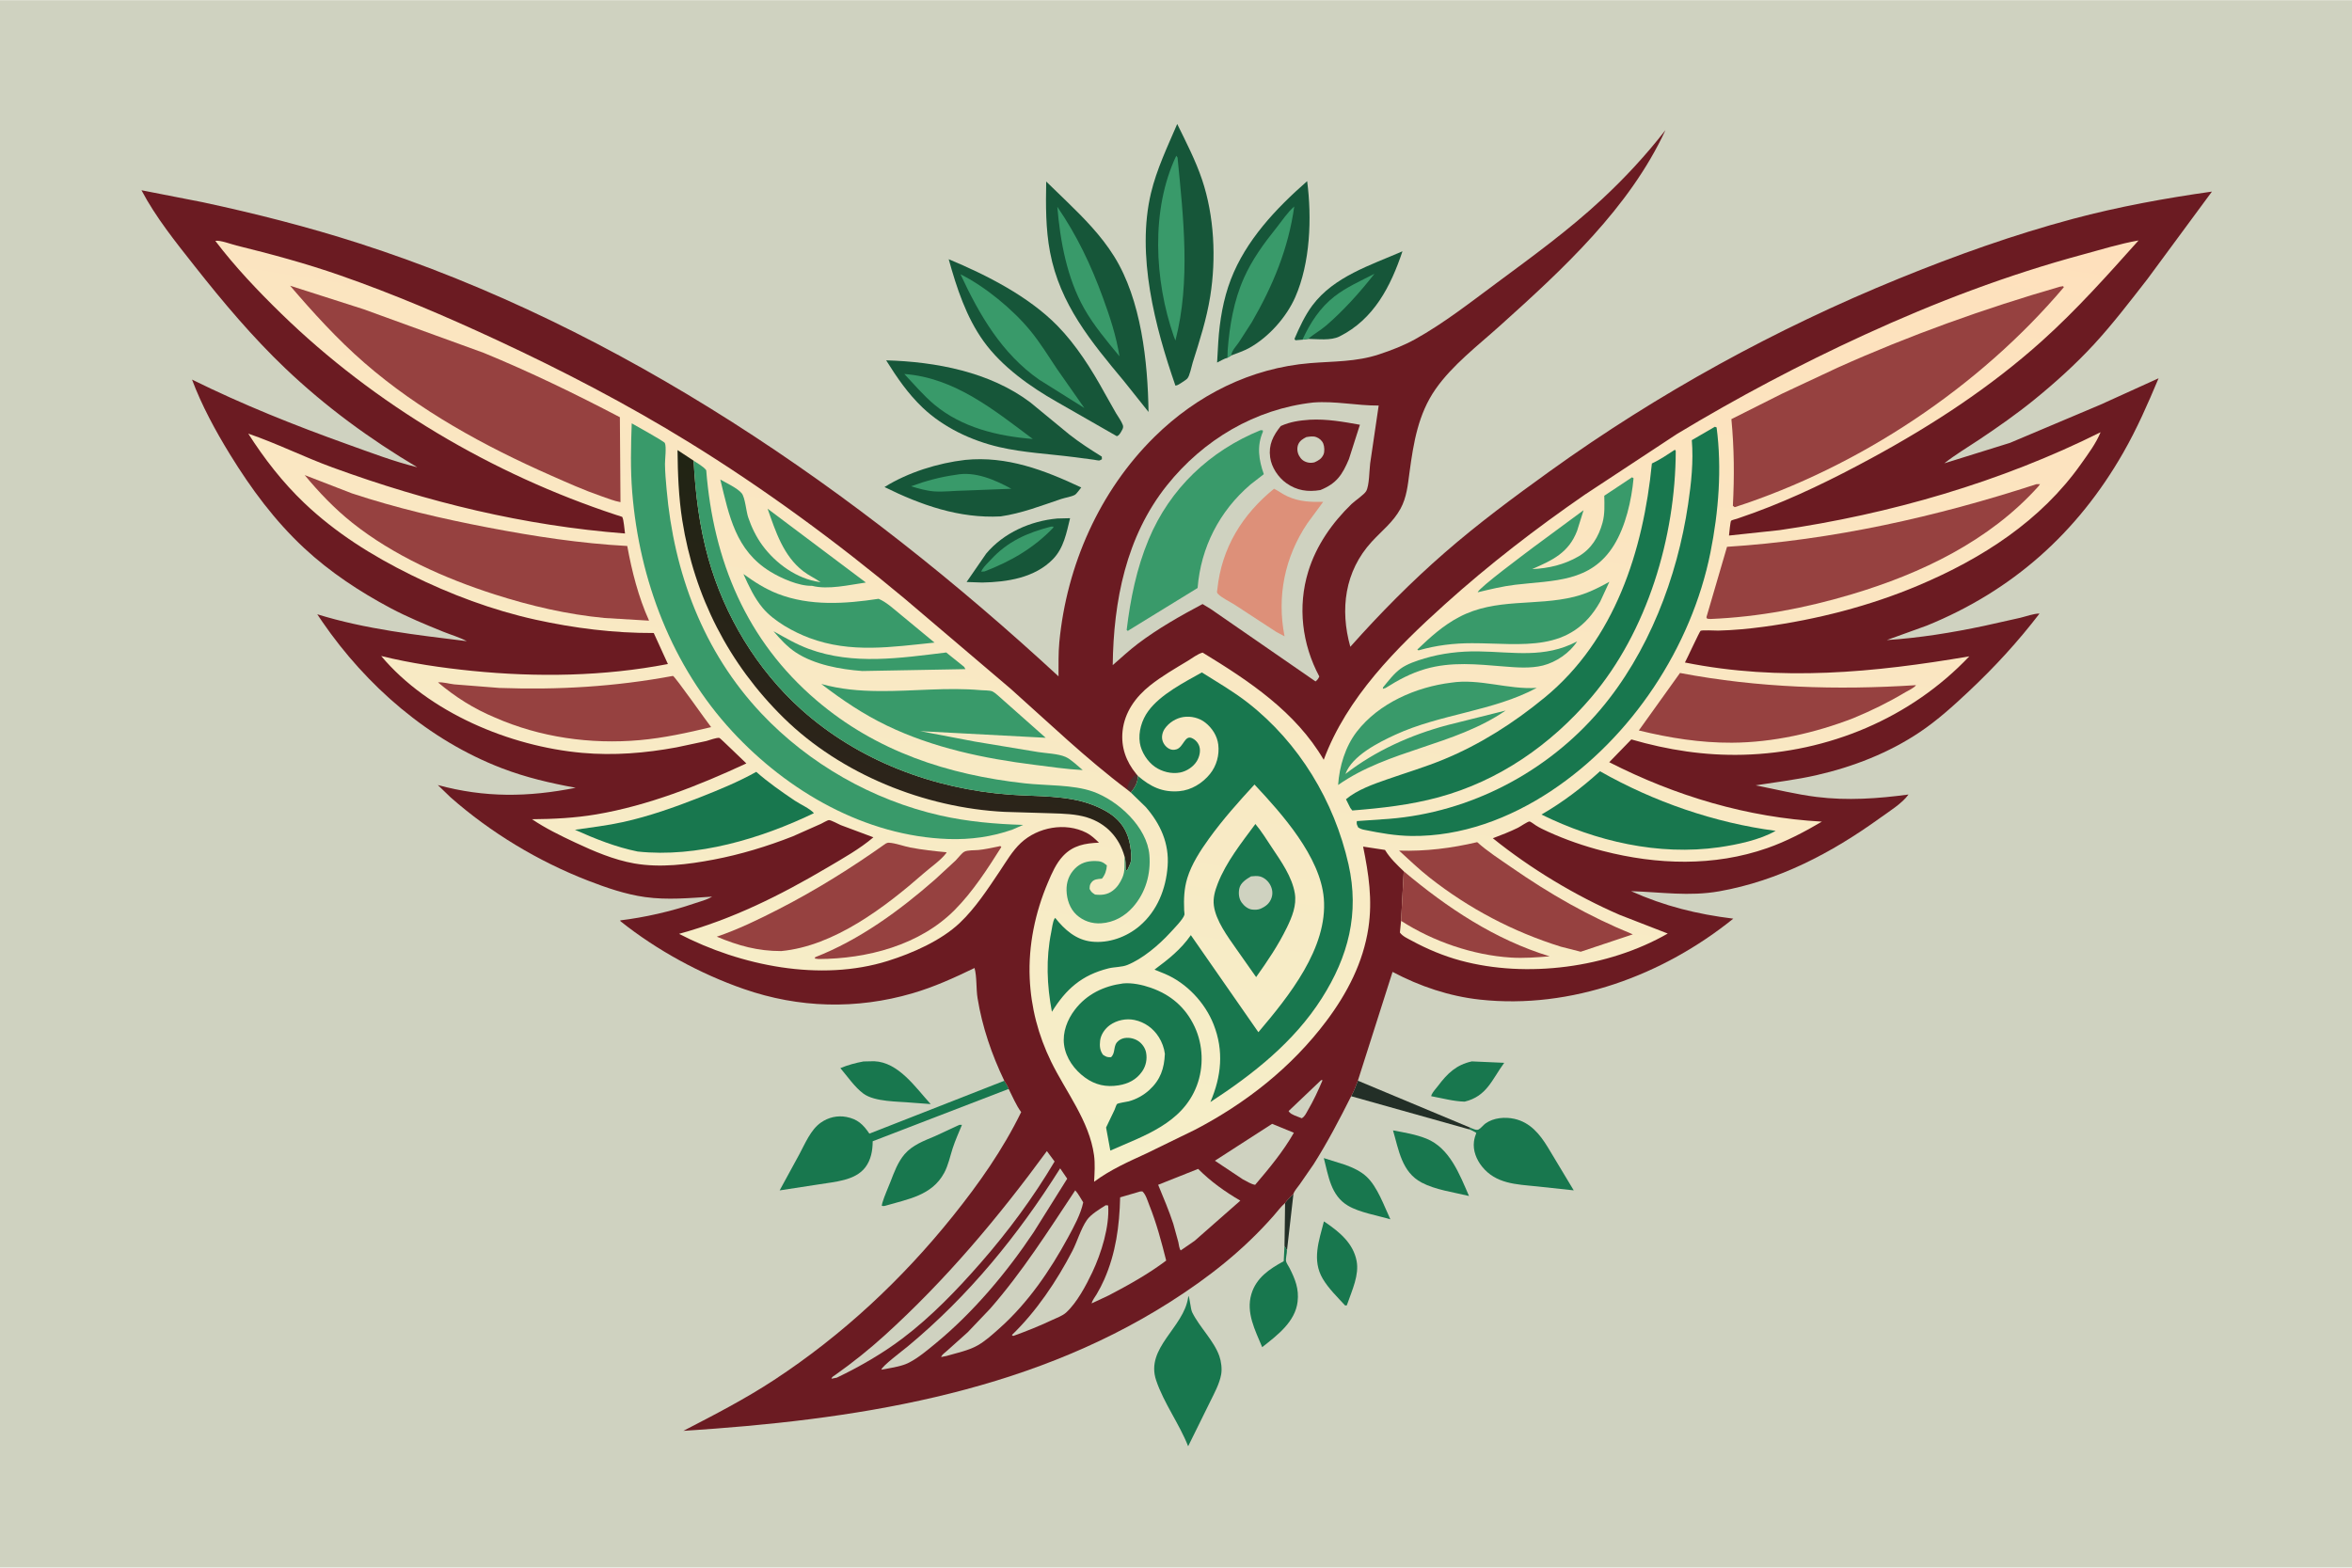 <svg version="1.1" xmlns="http://www.w3.org/2000/svg" style="display: block;" viewBox="0 0 2048 1365" width="1536" height="1024">
<defs>
	<linearGradient id="Gradient1" gradientUnits="userSpaceOnUse" x1="1045.35" y1="80.438" x2="893.805" y2="1014.23">
		<stop class="stop0" offset="0" stop-opacity="1" stop-color="rgb(254,224,188)"/>
		<stop class="stop1" offset="1" stop-opacity="1" stop-color="rgb(245,239,201)"/>
	</linearGradient>
	<linearGradient id="Gradient2" gradientUnits="userSpaceOnUse" x1="820.484" y1="474.174" x2="751.805" y2="674.905">
		<stop class="stop0" offset="0" stop-opacity="1" stop-color="rgb(33,36,20)"/>
		<stop class="stop1" offset="1" stop-opacity="1" stop-color="rgb(44,36,26)"/>
	</linearGradient>
</defs>
<path transform="translate(0,0)" fill="rgb(207,210,192)" d="M -0 -0 L 2048 0 L 2048 1365 L -0 1365 L -0 -0 z"/>
<path transform="translate(0,0)" fill="rgb(35,47,39)" d="M 1118.99 1047.52 C 1121.09 1044.58 1123.67 1042.18 1126.26 1039.69 L 1120.64 1088.84 L 1118.47 1084.99 L 1118.99 1047.52 z"/>
<path transform="translate(0,0)" fill="rgb(35,47,39)" d="M 1182.36 941.028 L 1280.64 982.129 L 1279.06 983.364 L 1176.51 954.553 C 1178.94 950.175 1180.66 945.73 1182.36 941.028 z"/>
<path transform="translate(0,0)" fill="rgb(24,119,78)" d="M 1281.62 924.22 L 1309.79 925.466 C 1299.02 940.186 1294.74 954.545 1275.36 959.276 C 1265.74 959.053 1255.72 956.263 1246.23 954.541 L 1246.5 953.361 C 1247.62 950.785 1250.55 947.695 1252.27 945.411 C 1260.4 934.618 1268.17 927.139 1281.62 924.22 z"/>
<path transform="translate(0,0)" fill="rgb(24,119,78)" d="M 1152.72 1008.44 L 1171.18 1014.25 C 1177.9 1016.66 1184.88 1019.84 1190.11 1024.79 C 1199.55 1033.74 1205.18 1050.1 1210.66 1061.75 C 1199.29 1058.37 1183.87 1055.87 1173.76 1049.9 C 1158.78 1041.06 1156.72 1023.91 1152.72 1008.44 z"/>
<path transform="translate(0,0)" fill="rgb(24,119,78)" d="M 751.875 924.281 L 761.135 924.083 C 782.453 924.904 797.174 946.949 810.389 961.404 L 794.242 960.208 C 781.944 959.013 761.835 959.628 751.804 952.286 C 744.435 946.892 737.728 937.128 731.754 930.084 C 738.232 927.376 744.98 925.549 751.875 924.281 z"/>
<path transform="translate(0,0)" fill="rgb(24,119,78)" d="M 1152.8 1063.58 L 1154.2 1064.49 C 1166.52 1072.92 1178.27 1082.6 1181.26 1098 C 1183.61 1110.12 1177.37 1123.41 1173.45 1134.73 L 1172.65 1136.79 L 1171.25 1136.8 C 1164.52 1129.48 1156.84 1122.1 1151.77 1113.5 C 1142.19 1097.23 1148.54 1080.32 1152.8 1063.58 z"/>
<path transform="translate(0,0)" fill="rgb(24,119,78)" d="M 1212.97 984.319 C 1222.67 986.145 1232.8 987.779 1242 991.485 C 1262.38 999.699 1270.93 1022.64 1279.13 1041.44 C 1265.9 1038.23 1249.92 1036.12 1237.88 1029.76 C 1220.48 1020.57 1217.96 1001.27 1212.97 984.319 z"/>
<path transform="translate(0,0)" fill="rgb(24,119,78)" d="M 1120.64 1088.84 C 1120.63 1091.53 1119.36 1095.98 1119.85 1098.38 C 1120.17 1099.96 1122.08 1102.63 1122.85 1104.16 C 1127.77 1113.87 1131.2 1122.36 1129.88 1133.5 C 1127.79 1151.18 1112.01 1162.86 1099.05 1173.11 C 1092.96 1158.49 1084.8 1143.08 1089.63 1126.9 C 1093.92 1112.56 1105.45 1104.98 1117.79 1098.25 L 1118.47 1084.99 L 1120.64 1088.84 z"/>
<path transform="translate(0,0)" fill="rgb(24,119,78)" d="M 835.327 979.5 L 837.616 979.5 C 834.865 986.222 831.799 992.94 829.558 999.847 C 827.228 1007.03 825.784 1014.54 822.188 1021.24 C 811.475 1041.2 790.406 1044.18 770.5 1050.06 C 769.325 1050.32 768.965 1050.24 767.827 1050 C 767.954 1049.03 768.071 1048.18 768.356 1047.25 C 770.223 1041.11 773.065 1035.02 775.385 1029.02 C 778.597 1020.72 781.782 1011.92 787.651 1005.07 C 794.533 997.04 804.611 993.359 814.091 989.363 L 835.327 979.5 z"/>
<path transform="translate(0,0)" fill="rgb(22,86,57)" d="M 920.639 451.408 L 931.773 451.14 C 928.626 463.91 926.345 477.067 916.819 486.85 C 900.966 503.131 876.84 506.784 855.261 507.175 L 841.667 506.713 L 858.708 482.005 C 873.898 463.863 897.369 453.513 920.639 451.408 z"/>
<path transform="translate(0,0)" fill="rgb(57,154,106)" d="M 915.036 458.5 L 917.36 458.453 L 917.065 459.5 C 899.981 477.309 880.183 488.682 857.29 497.5 L 854.372 497.705 L 855.231 495.928 C 857.111 492.865 860.269 489.971 862.709 487.324 C 877.468 471.316 894.234 463.924 915.036 458.5 z"/>
<path transform="translate(0,0)" fill="rgb(22,86,57)" d="M 1134.13 295.659 L 1128 296.168 L 1127.15 295 C 1131.41 285.092 1136.28 274.474 1142.75 265.83 C 1161.69 240.565 1193.48 230.801 1221.2 218.692 C 1211.02 249.034 1196.42 277.885 1166.3 292.882 C 1158.77 296.636 1147.4 295.094 1138.97 294.99 L 1134.13 295.659 z"/>
<path transform="translate(0,0)" fill="rgb(57,154,106)" d="M 1134.13 295.659 C 1140.7 281.225 1149.38 267.781 1162.06 257.942 C 1172.42 249.908 1185.17 244.278 1196.79 238.286 C 1184.65 253.871 1169.82 270.388 1154.84 283.266 C 1149.81 287.586 1144.03 290.799 1138.97 294.99 L 1134.13 295.659 z"/>
<path transform="translate(0,0)" fill="rgb(24,119,78)" d="M 1280.64 982.129 C 1282.57 982.824 1285.56 984.521 1287.42 983.547 C 1289.65 982.381 1291.4 979.769 1293.5 978.267 C 1300.51 973.252 1310.51 972.42 1318.72 974.275 C 1332.43 977.374 1340.7 987.49 1347.69 998.882 L 1370.33 1036.54 L 1338.06 1033.07 C 1320.4 1031.27 1302.57 1030.94 1290.44 1015.78 C 1285.63 1009.76 1282.44 1001.86 1283.45 994.079 C 1283.79 991.446 1284.52 988.956 1285.5 986.49 C 1283.37 985.249 1281.42 984.087 1279.06 983.364 L 1280.64 982.129 z"/>
<path transform="translate(0,0)" fill="rgb(24,119,78)" d="M 1034.74 1128.5 C 1036 1129.59 1036.6 1139.73 1038.1 1142.77 C 1044.51 1155.75 1057 1167.4 1061.73 1180.86 C 1063.36 1185.49 1064.2 1191.88 1063.34 1196.76 C 1061.87 1205.07 1057.38 1213.14 1053.71 1220.65 L 1034.58 1259.41 C 1026.82 1239.72 1013.35 1221.8 1006.68 1201.9 C 997.214 1173.64 1030.82 1156.09 1034.57 1129.79 L 1034.74 1128.5 z"/>
<path transform="translate(0,0)" fill="rgb(24,119,78)" d="M 874.489 941.102 C 875.84 943.381 877.433 945.693 878.295 948.206 L 759.891 993.784 C 759.875 1001.84 758.448 1009.99 753.437 1016.55 C 744.624 1028.1 726.775 1029.07 713.549 1031.25 L 678.876 1036.57 L 696.004 1005.15 C 701.102 995.751 705.861 983.732 714.829 977.487 C 721.336 972.956 729.18 971.105 737.016 972.614 C 746.801 974.499 751.587 979.166 757.026 987.147 L 874.489 941.102 z"/>
<path transform="translate(0,0)" fill="rgb(22,86,57)" d="M 840.485 400.373 C 876.871 396.783 909.227 409.234 941.502 424.378 C 940.182 425.898 937.464 429.995 935.887 430.845 C 932.805 432.504 927.552 433.235 924.024 434.42 C 906.534 440.294 889.597 446.924 871.255 449.585 C 835.255 451.481 801.88 439.698 770.169 424.007 C 790.599 411.258 816.674 403.134 840.485 400.373 z"/>
<path transform="translate(0,0)" fill="rgb(57,154,106)" d="M 832.265 413.364 C 849.032 410.069 866.352 417.737 880.641 425.508 L 839.75 427.083 C 831.222 427.148 821.888 428.394 813.503 427.8 C 806.755 427.323 799.782 425.299 793.322 423.337 C 806.033 418.663 818.832 415.195 832.265 413.364 z"/>
<path transform="translate(0,0)" fill="rgb(22,86,57)" d="M 1068.78 311.472 C 1066.24 311.945 1062.23 314.459 1059.79 315.608 L 1060.81 297.633 C 1061.99 279.35 1065.14 260.374 1071.74 243.231 C 1084.92 209.02 1111.05 181.403 1138.2 157.607 C 1142.39 189.653 1140.93 228.733 1127.89 258.5 C 1120.25 275.957 1104.92 293.213 1088.16 302.67 C 1083.21 305.461 1077.36 307.375 1072.06 309.433 L 1068.78 311.472 z"/>
<path transform="translate(0,0)" fill="rgb(57,154,106)" d="M 1068.78 311.472 L 1069.01 304.762 C 1070.62 283.405 1074.36 261.664 1083.12 242 C 1090.24 225.985 1100.32 212.111 1111.22 198.516 C 1116.22 192.291 1120.94 184.888 1126.97 179.652 C 1121.87 216.276 1108.48 248.443 1090.1 280.294 L 1078.76 297.938 C 1076.47 301.226 1072.86 304.872 1072.13 308.887 L 1072.06 309.433 L 1068.78 311.472 z"/>
<path transform="translate(0,0)" fill="rgb(22,86,57)" d="M 771.623 313.658 C 814.988 314.895 861.864 323.715 897.137 350.277 L 931.088 378.222 C 940.117 385.322 949.641 391.436 959.387 397.5 L 959.5 399.792 C 958.812 400.138 958.181 400.632 957.438 400.832 C 956.512 401.081 953.491 400.339 952.454 400.209 L 935.241 397.946 C 913.623 395.155 891.334 394.127 870.061 389.201 C 845.837 383.591 821.406 372.033 803.326 354.802 C 790.532 342.609 780.935 328.555 771.623 313.658 z"/>
<path transform="translate(0,0)" fill="rgb(57,154,106)" d="M 787.431 325.546 C 831.322 328.824 865.539 356.901 899.305 382.147 C 868.804 379.686 837.679 372.321 813.623 352.24 C 804.192 344.368 795.861 334.49 787.431 325.546 z"/>
<path transform="translate(0,0)" fill="rgb(22,86,57)" d="M 910.98 157.932 L 928.662 175.062 C 943.997 189.96 958.703 204.831 970.097 223.061 C 993.766 260.932 999.446 314.989 1000.08 358.615 L 978.705 331.808 C 950.045 297.42 922.963 264.842 914.334 219.5 C 910.454 199.11 910.6 178.579 910.98 157.932 z"/>
<path transform="translate(0,0)" fill="rgb(57,154,106)" d="M 920.683 179.986 C 937.748 204.874 949.921 230.529 960.266 258.817 C 966.387 275.552 972.005 292.508 974.784 310.156 C 963.92 296.972 952.451 283.413 944.028 268.5 C 929.126 242.116 923.111 209.802 920.683 179.986 z"/>
<path transform="translate(0,0)" fill="rgb(22,86,57)" d="M 826.082 225.59 C 859.075 239.335 895.688 257.921 920.864 283.664 C 937.185 300.352 950.686 321.758 961.872 342.182 L 971.723 359.602 C 973.666 362.853 976.403 366.481 977.706 370.022 C 978.663 372.624 976.736 374.766 975.5 377.066 C 974.4 378.576 974.183 378.992 972.5 379.731 L 920.339 349.88 C 896.952 336.605 872.462 319.234 856.55 297.167 C 841.333 276.064 832.963 250.413 826.082 225.59 z"/>
<path transform="translate(0,0)" fill="rgb(57,154,106)" d="M 836.338 238.694 C 857.903 249.455 881.903 269.257 897.149 287.819 C 905.636 298.154 912.799 309.82 920.215 320.942 L 944.172 355.16 L 904.837 330.482 C 872.199 307.699 852.74 273.936 836.338 238.694 z"/>
<path transform="translate(0,0)" fill="rgb(22,86,57)" d="M 1025.06 107.809 C 1032.79 123.616 1041.12 139.673 1046.73 156.381 C 1057.37 188.063 1059.06 225.011 1053.81 257.89 C 1050.63 277.811 1044.62 296.406 1038.55 315.598 C 1037.52 318.851 1035.98 327.187 1033.86 329.5 C 1032.69 330.772 1030.26 332.105 1028.82 333.151 C 1027.11 334.225 1025.55 335.441 1023.5 335.695 C 1005.69 284.489 989.379 221.887 1002.21 167.99 C 1007.16 147.213 1016.68 127.37 1025.06 107.809 z"/>
<path transform="translate(0,0)" fill="rgb(57,154,106)" d="M 1024.23 135.5 L 1025.34 137.025 C 1030.47 189.16 1036.8 245.042 1023.5 296.411 L 1022.01 292.546 C 1005.25 244.255 1001.89 182.451 1024.23 135.5 z"/>
<path transform="translate(0,0)" fill="rgb(107,27,34)" d="M 874.489 941.102 C 863.572 918.393 855.211 894 851.196 869.073 C 849.852 860.727 850.733 850.767 848.56 842.886 C 831.007 851.395 813.269 859.456 794.5 864.929 C 745.682 879.164 695.698 877.847 647.75 861.196 C 609.573 847.938 571.899 827.37 540.304 802.179 L 540.033 801.426 C 561.598 798.778 583.951 793.718 604.521 786.685 C 609.452 784.999 615.712 783.482 620.064 780.731 C 600.475 781.945 581.278 783.841 561.685 781.114 C 544.801 778.763 527.845 772.944 512.009 766.791 C 468.559 749.91 427.25 725.024 392.287 694.207 L 381.238 683.542 C 422.143 694.674 459.89 694.175 501.271 685.93 C 479.131 681.844 458.008 676.971 436.94 668.879 C 373.149 644.374 319.12 597.266 280.664 541.353 L 276.254 534.813 C 318.186 547.852 363.002 552.879 406.428 558.232 C 400.004 554.791 392.758 552.765 386.007 550.029 C 370.572 543.775 354.932 537.346 340.21 529.525 C 313.31 515.233 287.355 498.11 265.004 477.325 C 239.146 453.278 218.594 425.417 200.178 395.462 C 187.635 375.061 175.603 352.877 167.207 330.422 C 211.201 352.172 256.578 370.33 302.75 386.852 C 322.555 393.939 342.919 401.778 363.351 406.775 C 322.017 382.231 283.327 353.903 248.5 320.704 C 219.755 293.302 194.25 262.97 169.685 231.839 C 153.133 210.863 135.688 189.235 123.186 165.527 L 176.27 175.907 C 222.176 185.754 267.694 197.288 312.403 211.667 C 541.1 285.219 746.513 426.972 921.71 588.892 C 921.765 578.993 921.479 568.867 922.42 559.005 C 928.788 492.239 957.342 427.5 1005.31 380.239 C 1042.21 343.89 1089.13 320.292 1140.96 316.081 C 1161.44 314.418 1180.86 315.05 1200.69 308.5 C 1211.49 304.934 1222.38 300.75 1232.32 295.222 C 1257.03 281.472 1280.06 263.419 1302.76 246.609 C 1334.21 223.313 1366.25 200.046 1394.92 173.329 C 1415.1 154.53 1433.25 134.934 1450.19 113.159 C 1418.73 181.114 1360.71 234.42 1305.9 283.689 C 1286.95 300.732 1264.67 317.751 1250.03 338.694 C 1234.86 360.41 1230.8 385.569 1227.34 411.146 C 1225.86 422.089 1224.91 432.994 1219.5 442.868 C 1213.04 454.654 1203.31 461.98 1194.44 471.639 C 1170.83 497.38 1166.67 530.681 1175.79 563.141 C 1201.65 534.056 1228.71 506.65 1258.09 481.076 C 1287.13 455.789 1318.19 432.762 1349.43 410.285 C 1443.69 342.466 1546.14 286.19 1653.67 242.373 C 1703.1 222.23 1753.38 204.262 1804.98 190.458 C 1844.45 179.897 1885.6 172.397 1926.04 166.69 L 1869.86 242.877 C 1854.88 262.089 1839.95 281.687 1823.45 299.61 C 1807.52 316.92 1789.44 333.241 1771.17 348.069 C 1755.92 360.451 1739.75 371.756 1723.43 382.666 C 1713.33 389.418 1702.52 395.815 1693.02 403.353 L 1750.21 385.522 L 1828.9 352.295 L 1879.57 329.287 C 1870.24 351.524 1860.8 373.141 1848.79 394.131 C 1808.87 463.88 1752.45 514.235 1677.89 544.639 L 1642.96 557.275 C 1671.5 555.415 1699.69 550.838 1727.65 544.922 L 1759.13 537.885 C 1764.22 536.672 1770.74 534.184 1775.92 534.191 C 1757.14 558.707 1736.87 580.757 1714.39 601.886 C 1700.92 614.542 1687.28 626.928 1671.92 637.278 C 1644.75 655.587 1613.35 667.763 1581.5 674.999 C 1564.18 678.935 1546.26 681.039 1528.72 683.804 C 1546.34 687.252 1563.91 691.677 1581.74 693.897 C 1608.67 697.252 1635.06 695.39 1661.83 691.798 C 1656.56 699.355 1644.48 706.868 1636.89 712.34 C 1594.71 742.762 1548.76 766.886 1497.15 776.064 C 1470.82 780.746 1446.46 776.765 1420.25 775.975 C 1449.28 788.992 1477.75 796.037 1509.28 799.91 C 1448.04 849.292 1368.04 879.023 1288.77 870.433 C 1261.9 867.521 1236.37 858.854 1212.56 846.288 L 1182.36 941.028 C 1180.66 945.73 1178.94 950.175 1176.51 954.553 C 1166.36 974.768 1155.94 994.714 1143.81 1013.84 L 1131.69 1031.37 C 1129.98 1033.77 1127.02 1036.95 1126.26 1039.69 C 1123.67 1042.18 1121.09 1044.58 1118.99 1047.52 C 1115.33 1050.75 1112.17 1055.06 1108.92 1058.75 C 1082.28 1089 1052.28 1112.53 1018.35 1134.08 C 892.027 1214.29 741.53 1236.65 595.041 1245.99 C 621.914 1232.1 648.752 1218.28 674.077 1201.65 C 733.558 1162.6 785.313 1114.29 829.785 1058.86 C 852.433 1030.62 873.279 1001 889.181 968.382 C 884.827 962.54 881.643 954.736 878.295 948.206 C 877.433 945.693 875.84 943.381 874.489 941.102 z"/>
<path transform="translate(0,0)" fill="rgb(78,45,46)" d="M 989.379 673.87 L 990.911 675.656 C 990.443 681.978 988.521 685.122 984.652 690.061 L 981.467 687.474 C 982.215 680.392 984.544 679.016 989.379 673.87 z"/>
<path transform="translate(0,0)" fill="rgb(207,210,192)" d="M 1150.4 940.5 L 1151.61 940.634 C 1147.78 949.75 1143.73 958.42 1138.74 966.965 C 1137.3 969.43 1136.08 972.355 1133.5 973.743 L 1127.34 971.349 C 1125.1 970.207 1123.35 969.722 1122.03 967.5 L 1150.4 940.5 z"/>
<path transform="translate(0,0)" fill="rgb(207,210,192)" d="M 1107.69 978.604 L 1126.64 986.37 C 1117.59 1002.38 1104.83 1017.77 1092.92 1031.72 C 1089.49 1031.26 1085.31 1028.52 1082.17 1026.93 L 1057.86 1010.74 L 1107.69 978.604 z"/>
<path transform="translate(0,0)" fill="rgb(207,210,192)" d="M 962.806 1049.5 L 964.934 1049.69 C 966.222 1068.09 959.002 1091.21 951.153 1107.84 C 945.836 1119.1 937.713 1134.39 928.35 1142.94 C 925.135 1145.88 919.997 1147.64 916.058 1149.5 C 905.054 1154.69 893.946 1159.15 882.5 1163.26 C 881.532 1163.16 882.024 1163.34 881.126 1162.5 C 902.256 1142.17 920.26 1115.39 933.715 1089.41 C 938.09 1080.96 941.11 1069.99 946.407 1062.4 C 949.973 1057.3 957.635 1052.79 962.806 1049.5 z"/>
<path transform="translate(0,0)" fill="rgb(207,210,192)" d="M 1043.27 1017.85 C 1054.28 1028.9 1066.58 1037.66 1080.01 1045.51 L 1040.25 1080.47 L 1028.1 1088.85 C 1026.78 1087.21 1026.51 1083.75 1026.03 1081.61 L 1021.65 1065.72 C 1017.9 1054.17 1013.06 1042.93 1008.46 1031.7 L 1043.27 1017.85 z"/>
<path transform="translate(0,0)" fill="rgb(207,210,192)" d="M 923.131 1017.38 L 929.269 1026.39 L 900.058 1073 C 876.596 1108.16 847.543 1142.75 814.893 1169.65 C 807.778 1175.51 799.672 1182.41 791.446 1186.6 C 785.31 1189.73 777.933 1190.72 771.225 1192.07 L 767.5 1192.71 C 767.5 1190.01 786.531 1175.68 790.276 1172.58 C 843.571 1128.34 886.322 1075.9 923.131 1017.38 z"/>
<path transform="translate(0,0)" fill="rgb(207,210,192)" d="M 992.887 1037.5 L 994.714 1037.44 C 997.694 1040.02 999.232 1045.61 1000.7 1049.27 C 1007.02 1065.08 1011.31 1081.22 1015.46 1097.69 C 1000.05 1109.32 982.577 1119.05 965.497 1127.99 L 950.544 1134.99 C 951.184 1132.2 953.445 1129.47 954.919 1126.98 C 957.363 1122.87 959.571 1118.59 961.5 1114.21 C 971.616 1091.26 974.776 1067.47 975.363 1042.63 L 992.887 1037.5 z"/>
<path transform="translate(0,0)" fill="rgb(207,210,192)" d="M 936.259 1036.51 C 938.932 1039.47 941.064 1043.62 943.214 1047.01 C 941.048 1057.34 935.046 1068.24 930.029 1077.49 C 914.317 1106.45 895.052 1134.61 870.323 1156.64 C 864.454 1161.87 857.95 1167.84 851.08 1171.69 C 843.128 1176.15 832.86 1178.19 824.145 1180.77 L 819.5 1181.7 C 820.126 1179.6 822.967 1177.73 824.634 1176.25 L 842.575 1160.17 L 862.301 1139.46 C 890.158 1107.58 912.913 1071.7 936.259 1036.51 z"/>
<path transform="translate(0,0)" fill="rgb(207,210,192)" d="M 911.565 1002.34 L 918.283 1011.41 C 899.722 1042.72 878.01 1072.1 854.069 1099.5 C 833.401 1123.16 810.805 1146.66 785.684 1165.62 C 768.114 1178.87 748.484 1190.15 728.67 1199.66 L 724 1200.59 C 724.333 1198.85 726.339 1197.99 727.765 1196.98 C 742.652 1186.39 756.693 1175.19 770.238 1162.91 C 823.597 1114.54 869.094 1060.35 911.565 1002.34 z"/>
<path transform="translate(0,0)" fill="rgb(207,210,192)" d="M 1143.57 350.384 C 1162.73 348.918 1181.3 353.151 1200.48 353.035 L 1193.06 403.5 C 1192.31 409.309 1192.36 422.633 1189.63 427.527 C 1187.93 430.576 1179.7 436.052 1176.84 438.82 C 1160.01 455.117 1146.11 474.911 1139.18 497.5 C 1129.77 528.139 1133.73 560.845 1148.78 589 C 1147.86 591.032 1147.23 591.892 1145.5 593.305 L 1054.41 530.348 L 1047.14 525.915 C 1027.93 536.095 1008.25 547.262 990.895 560.399 C 983.271 566.17 976.107 572.84 968.895 579.127 C 969.588 523.384 980.494 467.116 1016.11 422.529 C 1047.82 382.817 1092.87 356.001 1143.57 350.384 z"/>
<path transform="translate(0,0)" fill="rgb(107,27,34)" d="M 1140.44 365.387 C 1155.17 364.571 1169.72 367.169 1184.14 369.761 L 1174.59 399.639 C 1168.82 413.345 1163.85 420.895 1149.72 426.633 C 1138.81 428.445 1129.25 427.145 1120.05 420.598 C 1113.01 415.582 1107.15 406.848 1105.98 398.167 C 1104.48 387.135 1108.56 379.202 1115.26 370.851 C 1123.58 367.088 1131.47 366.046 1140.44 365.387 z"/>
<path transform="translate(0,0)" fill="rgb(207,210,192)" d="M 1137.51 380.5 C 1140.33 380.074 1143.31 379.497 1146.08 380.498 C 1148.73 381.456 1151.15 383.521 1152.23 386.158 C 1153.27 388.685 1153.54 393.225 1152.43 395.689 C 1150.75 399.417 1148.08 400.94 1144.55 402.5 C 1142.51 402.946 1140.8 403.085 1138.74 402.6 C 1135.15 401.753 1132.79 399.814 1131.07 396.553 C 1129.53 393.615 1129.15 389.838 1130.5 386.736 C 1131.85 383.628 1134.61 381.936 1137.51 380.5 z"/>
<path transform="translate(0,0)" fill="rgb(221,144,121)" d="M 1109.39 425.471 C 1113.42 427.49 1116.91 430.258 1121.12 432.147 C 1131.64 436.869 1140.82 437.071 1152.15 436.923 L 1138.31 455.728 C 1118.62 485.134 1111.69 519.38 1118.52 554.036 L 1111.49 550.294 L 1075.32 526.663 C 1070.87 523.774 1063.68 520.556 1060.19 516.692 C 1059.33 515.747 1059.87 514.317 1059.99 513.114 C 1063.73 477.046 1081.64 448.035 1109.39 425.471 z"/>
<path transform="translate(0,0)" fill="rgb(57,154,106)" d="M 1097.62 374.5 L 1099.5 374.579 L 1099.7 375.812 C 1094.23 388.329 1096.08 400.389 1100.46 412.797 L 1088.86 421.803 C 1061.83 444.947 1045.62 476.535 1042.81 511.919 L 983.893 548.119 L 982.053 549.317 L 981.044 548.5 C 984.284 521.473 989.672 494.827 1000.21 469.605 C 1018.75 425.226 1053.41 392.514 1097.62 374.5 z"/>
<path transform="translate(0,0)" fill="url(#Gradient1)" d="M 989.379 673.87 C 980.525 663.068 975.999 650.605 977.475 636.549 C 979.198 620.137 988.842 606.798 1001.49 596.761 C 1011.68 588.676 1023.19 582.055 1034.31 575.347 C 1038.01 573.111 1043.08 569.182 1047.2 568.198 C 1087.71 592.925 1128.12 619.714 1152.63 661.562 C 1172.8 607.252 1215.93 564.153 1258.21 526.064 C 1296.85 491.262 1337.32 460.148 1380.07 430.586 L 1460.07 377.892 C 1512.7 346.099 1567.6 317.065 1623.48 291.423 C 1685.52 262.958 1748.24 239.143 1814.14 221.356 C 1830.09 217.051 1845.82 212.095 1862.13 209.255 C 1835.12 239.478 1808.2 269.675 1778 296.813 C 1733.1 337.151 1682.55 370.13 1629.62 398.845 C 1596.73 416.69 1563.13 433.22 1527.98 446.143 L 1512.68 451.55 C 1511.66 451.898 1508.05 452.711 1507.36 453.338 C 1506.67 453.971 1505.72 464.464 1505.52 466.258 L 1549.43 461.553 C 1645.43 447.669 1742.25 419.662 1829.08 376.281 C 1825.12 386.036 1818.13 395.315 1812.08 403.877 C 1777.07 453.472 1725.98 486.198 1670.79 509.561 C 1628.16 527.61 1581.77 539.471 1535.94 545.681 C 1522.82 547.459 1509.37 548.728 1496.13 549.035 C 1493.86 549.088 1482.07 548.382 1480.77 549.227 C 1479.9 549.787 1469.15 573.141 1467.15 576.825 C 1550.29 593.492 1632.02 585.585 1714.77 571.452 C 1663.71 625.379 1592.02 655.216 1517.87 657.169 C 1484.53 658.046 1452.42 653.079 1420.5 643.818 L 1401.23 663.657 C 1459.08 693.165 1521.4 711.822 1586.41 715.412 C 1571.34 724.315 1555.33 732.701 1538.77 738.482 C 1492.39 754.674 1442.84 753.077 1395.71 740.936 C 1379.44 736.743 1363.32 731.183 1348.02 724.215 C 1344.32 722.53 1340.68 720.822 1337.25 718.633 C 1336.37 718.072 1332.66 715.22 1331.76 715.276 C 1330.01 715.384 1323.97 719.646 1321.76 720.742 C 1314.66 724.254 1307.29 727.08 1299.89 729.877 C 1332.76 756.364 1371.52 779.755 1410.25 796.583 L 1452.19 812.879 C 1400.24 842.773 1329.22 852.002 1271.7 836.389 C 1257.2 832.453 1242.66 826.413 1229.48 819.228 C 1226 817.33 1221.24 815.295 1218.97 812 L 1219.99 801.818 L 1222.32 758.66 C 1216.46 753.048 1210.58 747.497 1206.29 740.543 L 1206 740.058 L 1186.93 737.157 C 1191.8 761.031 1195.2 783.517 1191.54 807.944 C 1187.03 838.051 1173.03 864.996 1154.91 889.104 C 1124.66 929.365 1084.97 960.602 1040.45 983.802 L 998.287 1004.36 C 982.227 1011.77 966.962 1018.47 952.684 1029.06 C 953.099 1021.48 953.646 1013.38 952.612 1005.85 C 948.535 976.117 928.049 950.658 915.273 924.457 C 904.079 901.499 897.729 877.313 896.618 851.779 C 895.373 823.18 901.342 794.542 912.539 768.269 C 915.966 760.226 919.605 751.735 925.668 745.307 C 934.416 736.033 944.912 734.215 956.928 733.74 C 953.539 730.471 950.175 727.223 945.941 725.069 C 927.624 715.75 903.618 720.156 888.841 734.03 C 881.451 740.968 876.194 750.141 870.593 758.5 C 860.278 773.898 849.257 790.793 835.725 803.612 C 819.401 819.074 794.461 830 773.239 836.673 C 714.434 855.162 644.847 840.962 591.269 813.142 C 637.786 800.395 679.316 779.691 720.789 755.18 C 734.09 747.319 748.747 739.118 760.504 729.055 L 732.021 718.415 C 729.921 717.533 723.782 714.065 721.804 714.077 C 720.581 714.085 716.257 716.669 714.952 717.275 L 690.295 728.229 C 668.024 736.967 644.858 744.041 621.342 748.494 C 598.985 752.727 574.878 755.783 552.325 751.827 C 534.563 748.712 517.083 741.231 500.837 733.605 C 488.137 727.642 474.881 721.209 463.276 713.317 C 482.048 713.182 500.534 712.247 519.074 709.119 C 564.172 701.512 608.594 683.932 649.895 664.715 C 647.683 662.728 627.178 642.658 626.466 642.525 C 623.92 642.048 617.797 644.486 615.071 645.19 L 589.015 650.74 C 561.939 655.753 534.444 657.983 506.961 655.524 C 443.777 649.872 373.157 620.354 331.906 571.152 C 357.663 577.533 384.807 581.472 411.195 584.12 C 467.69 589.787 525.712 588.915 581.582 578.158 L 569.249 551.135 C 534.613 551.274 500.08 546.964 466.281 539.516 C 428.888 531.276 392.172 517.494 357.9 500.547 C 323.994 483.781 292.385 464.042 264.881 437.839 C 246.092 419.939 230.102 399.297 216.159 377.478 C 240.988 385.955 264.87 397.945 289.639 406.987 C 372.531 437.247 456.09 457.61 544.237 464.473 C 543.729 461.495 543.177 452.083 541.764 449.988 C 541.64 449.805 537.4 448.569 536.757 448.357 C 428.752 412.869 326.034 352.116 244.676 272.777 C 224.409 253.014 204.626 232.184 187.489 209.628 C 191.476 208.754 201.501 212.578 205.76 213.626 C 236.23 221.127 266.363 229.266 296.01 239.602 C 342.554 255.829 387.924 275.195 432.61 295.973 C 489.666 322.503 545.924 351.771 599.519 384.787 C 665.209 425.254 728.827 472.015 788.018 521.453 L 879.987 599.668 C 913.182 629.259 945.919 660.759 981.467 687.474 L 984.652 690.061 C 988.521 685.122 990.443 681.978 990.911 675.656 L 989.379 673.87 z"/>
<path transform="translate(0,0)" fill="rgb(57,154,106)" d="M 673.498 549.572 C 683.838 555.283 693.217 560.92 704.419 565.04 C 743.139 579.282 784.133 572.908 823.925 568.095 L 839.5 580.591 L 840.641 582.596 L 750.851 584.232 C 731.667 582.821 709.223 578.75 692.969 568.073 C 685.292 563.03 679.453 556.442 673.498 549.572 z"/>
<path transform="translate(0,0)" fill="rgb(57,154,106)" d="M 1373.31 558.418 C 1366.9 568.448 1354.99 576.559 1343.5 579.443 C 1332.65 582.165 1320.3 581.144 1309.26 580.252 C 1286.21 578.391 1263.78 575.926 1241.16 582.463 C 1228.58 586.097 1217.53 592.044 1206.5 598.996 L 1204.13 599.76 L 1204.26 598.5 C 1208.86 592.953 1213.66 586.519 1219.5 582.244 C 1225.22 578.054 1233.55 575.32 1240.36 573.28 C 1255.36 568.789 1271.38 566.921 1287.02 567.139 C 1317.81 567.57 1344.85 573.478 1373.31 558.418 z"/>
<path transform="translate(0,0)" fill="rgb(150,65,64)" d="M 1222.32 758.66 C 1259.97 790.36 1301.79 818.242 1349.37 832.72 C 1338.23 833.613 1326.84 834.505 1315.67 833.802 C 1282.49 831.714 1247.87 819.764 1219.99 801.818 L 1222.32 758.66 z"/>
<path transform="translate(0,0)" fill="rgb(57,154,106)" d="M 706.943 510.02 C 695.675 510.387 679.964 503.362 670.586 497.591 C 640.524 479.092 634.895 449.057 627.214 417.477 C 632.336 420.402 642.235 425.011 645.849 429.45 C 648.799 433.072 649.733 445.238 651.476 450.383 C 654.379 458.948 658.499 467.533 663.876 474.82 C 675.643 490.767 693.842 503.923 713.752 506.756 L 714.51 506.859 C 709.573 503.362 704.119 500.971 699.311 497.243 C 682.086 483.888 675.328 462.656 668.392 442.88 L 753.965 507.164 C 739.609 509.176 721.163 513.695 706.943 510.02 z"/>
<path transform="translate(0,0)" fill="rgb(57,154,106)" d="M 1421.13 415.5 L 1422.42 416.368 C 1420.68 435.497 1415.5 458.195 1405.37 474.611 C 1385.25 507.209 1352.91 505.137 1319.5 509.096 C 1308.45 510.405 1297.49 513.111 1286.67 515.67 C 1288.22 511.364 1328.08 481.873 1335.49 476.223 L 1378.88 444.201 L 1373.28 462.083 C 1365.95 481.307 1351.82 487.711 1334.13 495.462 C 1348.39 494.871 1362.07 491.628 1374.48 484.418 C 1385.7 477.899 1392.01 467.361 1395.37 455.144 C 1397.51 447.379 1397.05 439.555 1396.92 431.575 L 1421.13 415.5 z"/>
<path transform="translate(0,0)" fill="rgb(150,65,64)" d="M 868.656 737.205 L 871 736.684 L 871.921 737.5 C 859.976 756.436 847.144 776.377 831.304 792.332 C 800.71 823.147 754.846 834.917 712.75 835.067 L 709.5 834.658 L 709.773 833.5 C 748.437 818.376 783.177 792.985 814.192 765.805 L 832.179 749.197 C 834.075 747.311 837.438 742.804 839.656 741.629 C 842.567 740.086 848.679 740.47 852 740.126 C 857.593 739.548 863.149 738.315 868.656 737.205 z"/>
<path transform="translate(0,0)" fill="rgb(57,154,106)" d="M 1401.34 506.542 L 1393.36 523.817 C 1367.86 569.295 1325.62 560.024 1281.79 560.012 C 1265.9 560.008 1250.8 561.825 1235.5 566.179 C 1234.51 566.131 1234.99 566.302 1234.15 565.5 C 1245.52 554.65 1256.51 544.643 1270.51 537.252 C 1302.54 520.332 1337.07 527.934 1370.67 519.614 C 1381.82 516.854 1391.38 512.042 1401.34 506.542 z"/>
<path transform="translate(0,0)" fill="rgb(57,154,106)" d="M 647.333 499.764 C 656.817 506.582 666.298 512.749 677.233 516.982 C 705.302 527.848 735.913 525.763 765.028 521.35 C 771.809 524.135 778.382 530.358 784.071 534.955 L 813.723 559.481 C 776.498 563.278 741.059 568.962 704.844 555.459 C 691.038 550.311 673.845 540.886 664.26 529.484 C 656.857 520.679 652.008 510.173 647.333 499.764 z"/>
<path transform="translate(0,0)" fill="rgb(57,154,106)" d="M 1263.62 594.38 C 1288.19 590.577 1313.22 600.558 1338.12 598.921 C 1300.02 619.356 1254.35 621.564 1214.84 639.777 C 1200.08 646.583 1177.39 657.975 1171.53 673.897 C 1197.61 653.674 1228.45 639.844 1260.25 631.364 L 1311.04 618.655 C 1266.28 649.414 1209.26 652.551 1165.16 683.499 C 1166.23 667.371 1171.41 650.055 1181.39 637.112 C 1200.64 612.138 1233.25 598.125 1263.62 594.38 z"/>
<path transform="translate(0,0)" fill="rgb(24,119,78)" d="M 1093.13 717.466 C 1098.5 723.87 1103.02 731.264 1107.66 738.221 C 1115.62 750.153 1125.01 763.396 1127.45 777.75 C 1129.23 788.252 1125.02 798.493 1120.5 807.752 C 1112.98 823.157 1103.68 836.895 1093.77 850.811 L 1076.53 826.308 C 1069.01 815.557 1058.76 801.797 1056.98 788.589 C 1056.08 781.91 1057.94 775.582 1060.34 769.413 C 1067.67 750.519 1081.18 733.647 1093.13 717.466 z"/>
<path transform="translate(0,0)" fill="rgb(207,210,192)" d="M 1089.33 763.084 C 1091.84 762.873 1094.65 762.507 1097.11 763.151 C 1100.9 764.144 1104.2 767.087 1106.04 770.5 C 1107.91 773.985 1108.5 777.946 1107.21 781.733 C 1105.51 786.753 1102.1 789.276 1097.5 791.321 C 1095.33 792.227 1092.6 792.263 1090.26 791.989 C 1086.63 791.563 1083.28 788.795 1081.22 785.923 C 1078.73 782.462 1078.29 777.978 1079.1 773.847 C 1080.12 768.654 1085.16 765.54 1089.33 763.084 z"/>
<path transform="translate(0,0)" fill="rgb(24,119,78)" d="M 1393.21 671.538 C 1439.7 698.005 1493.18 716.535 1546.17 723.426 C 1532.34 731.383 1512.65 735.432 1496.97 737.732 C 1444.02 745.22 1389.67 732.589 1342.23 709.248 C 1360.74 698.528 1377.37 685.894 1393.21 671.538 z"/>
<path transform="translate(0,0)" fill="rgb(57,154,106)" d="M 715.131 595.506 C 731.986 600.218 748.031 601.538 765.5 601.692 C 795.012 601.954 824.484 598.268 854 600.916 C 856.58 601.148 861.764 600.999 863.932 601.919 C 866.787 603.13 871.179 607.675 873.702 609.743 L 910.54 642.388 L 801.302 636.611 L 849.107 645.721 L 904.011 654.818 C 910.992 655.917 921.321 656.216 927.75 659.01 C 932.755 661.186 938.454 666.999 942.769 670.504 C 928.665 669.792 914.545 667.654 900.535 665.902 C 856.605 660.408 812.522 651.117 772.408 631.833 C 751.759 621.906 733.253 609.457 715.131 595.506 z"/>
<path transform="translate(0,0)" fill="rgb(24,119,78)" d="M 658.514 672.057 C 668.931 681.284 680.535 689.324 692.044 697.115 C 696.561 700.174 705.342 704.057 708.721 708.034 C 662.667 730.18 606.746 747.006 555.219 741.444 C 536.279 737.607 518.216 730.398 500.635 722.509 C 514.678 720.447 528.847 718.808 542.713 715.738 C 565.194 710.76 587.592 702.834 608.994 694.427 C 625.814 687.821 642.729 680.897 658.514 672.057 z"/>
<path transform="translate(0,0)" fill="rgb(150,65,64)" d="M 771.265 734.5 C 772.225 734.084 772.934 733.714 774.012 733.772 C 779.786 734.084 786.875 736.839 792.638 737.953 C 803.092 739.974 813.708 741.097 824.301 742.095 L 823.679 743.137 C 819.048 749.157 810.293 755.193 804.474 760.298 C 770.834 789.81 726.335 823.809 680.262 828.144 C 659.906 828.216 642.738 823.423 624.14 815.603 C 642.463 809.393 660.568 800.626 677.754 791.811 C 710.537 774.996 741.234 755.824 771.265 734.5 z"/>
<path transform="translate(0,0)" fill="rgb(150,65,64)" d="M 1286.26 733.277 C 1295.14 741.286 1305.75 748.081 1315.57 754.895 C 1349.55 778.481 1383.41 797.921 1421.78 813.571 L 1376.39 828.726 L 1359.18 824.343 C 1317.59 811.375 1279.09 791.128 1244.83 764.172 C 1235.55 756.871 1226.95 748.627 1218.24 740.657 C 1241.35 741.369 1263.8 738.568 1286.26 733.277 z"/>
<path transform="translate(0,0)" fill="rgb(150,65,64)" d="M 585.985 588.5 C 587.937 589.129 615.304 628.207 619.213 633.098 C 598.557 638.052 578.25 642.529 557.044 644.427 C 514.322 648.25 470.075 642.026 430.744 624.648 C 412.601 617.091 396.381 606.819 381.417 594.157 C 385.386 593.677 391.395 595.435 395.574 595.874 L 434.734 598.965 C 486.167 600.819 535.436 597.9 585.985 588.5 z"/>
<path transform="translate(0,0)" fill="url(#Gradient2)" d="M 979.17 745.71 C 974.568 729.177 963.185 716.938 946.619 711.772 C 936.856 708.728 925.809 708.454 915.633 708.143 L 874.642 706.903 C 804.943 703.384 732.332 674.1 682.418 625.085 C 634.658 578.184 604.523 519.272 594.1 453.072 C 590.923 432.895 590.148 412.217 589.955 391.819 L 603.982 401.057 C 605.478 429.747 609.012 458.424 616.791 486.156 C 630.794 536.081 659.102 583.09 697.787 617.799 C 747.603 662.494 813.038 687.047 879.421 691.923 C 902.711 693.634 929.206 692.268 951.223 700.766 C 972.945 709.15 983.733 720.662 985 744.461 C 985.208 748.374 984.951 750.575 983.221 754.112 L 981.5 757.783 L 980.301 757.5 C 980.103 753.699 980.323 749.344 979.17 745.71 z"/>
<path transform="translate(0,0)" fill="rgb(150,65,64)" d="M 1462.85 585.948 C 1531.05 598.877 1599.23 601.003 1668.39 596.557 C 1666.63 599.023 1661.7 601.163 1659.08 602.73 C 1644.29 611.56 1629.52 618.796 1613.6 625.37 C 1580.31 638.251 1543.78 646.497 1508 646.673 C 1480.38 646.809 1453.76 642.512 1427.01 636.005 L 1462.85 585.948 z"/>
<path transform="translate(0,0)" fill="rgb(24,119,78)" d="M 977.874 856.325 C 985.588 855.548 994.743 857.529 1002 860.067 C 1019.53 866.195 1032.32 877.165 1040.24 894.062 C 1047.67 909.909 1048.31 929.092 1042.1 945.406 C 1029.55 978.35 996.146 988.9 966.809 1001.91 L 963.116 981.814 L 970.54 966.306 C 970.97 965.308 972.069 961.806 972.648 961.357 C 973.901 960.384 980.865 959.527 982.842 959.002 C 989.418 957.257 995.888 953.641 1000.88 949.041 C 1010.48 940.178 1013.76 930.431 1014.31 917.618 C 1013.66 912.526 1011.78 907.41 1009.04 903.079 C 1004.15 895.344 996.784 890.04 987.844 888.149 C 980.629 886.622 972.529 888.309 966.539 892.549 C 962.181 895.634 958.52 900.821 957.913 906.204 C 957.403 910.732 957.679 914.785 960.48 918.5 C 963.54 920.398 963.938 920.691 967.5 920.533 C 970.703 917.405 969.791 913.17 971.504 909.327 C 972.589 906.892 975.276 904.933 977.786 904.229 C 982.096 903.022 987.076 903.931 990.84 906.295 C 994.333 908.489 997.178 912.42 997.949 916.5 C 999.051 922.33 997.864 928.116 994.5 932.993 C 989.575 940.134 982.427 943.735 974.007 945.086 C 963.151 946.827 953.684 944.784 944.766 938.292 C 935.483 931.534 928.121 921.405 926.538 909.831 C 925.037 898.851 929.399 887.724 936.004 879.13 C 946.412 865.584 961.246 858.542 977.874 856.325 z"/>
<path transform="translate(0,0)" fill="rgb(57,154,106)" d="M 603.982 401.057 C 607.313 403.362 612.614 406.164 614.948 409.376 C 621.186 488.204 649.797 557.546 710.904 609.728 C 763.021 654.232 825.325 674.652 892.556 682.084 C 911.066 684.13 934.392 683.077 951.783 689.281 C 973.67 697.089 998.823 720.157 1000.84 744.5 C 1002.2 760.963 997.575 777.297 986.536 789.799 C 979.327 797.963 969.767 803.243 958.807 803.957 C 950.879 804.472 943.308 801.983 937.425 796.603 C 931.556 791.235 928.904 783.15 928.688 775.351 C 928.489 768.151 930.844 761.542 935.943 756.367 C 940.884 751.35 946.575 749.668 953.515 749.711 C 958.085 749.739 960.348 750.461 963.8 753.5 C 963.605 757.662 962.207 761.871 959.5 765.074 L 958.519 765.158 C 955.559 765.439 952.57 765.626 950.571 768.113 C 948.792 770.324 948.91 771.273 948.766 774 C 950.213 776.78 950.84 777.197 953.5 778.918 C 959.176 779.562 964.271 779.114 968.979 775.5 C 972.967 772.438 975.234 768.823 977.265 764.33 C 979.809 758.703 979.208 751.772 979.17 745.71 C 980.323 749.344 980.103 753.699 980.301 757.5 L 981.5 757.783 L 983.221 754.112 C 984.951 750.575 985.208 748.374 985 744.461 C 983.733 720.662 972.945 709.15 951.223 700.766 C 929.206 692.268 902.711 693.634 879.421 691.923 C 813.038 687.047 747.603 662.494 697.787 617.799 C 659.102 583.09 630.794 536.081 616.791 486.156 C 609.012 458.424 605.478 429.747 603.982 401.057 z"/>
<path transform="translate(0,0)" fill="rgb(24,119,78)" d="M 1458.44 391.5 L 1459.16 392.625 C 1458.92 467.541 1434.48 549.782 1385.42 607.356 C 1350.41 648.441 1305.21 679.925 1252.77 694.163 C 1228.07 700.87 1202.94 703.687 1177.5 705.7 L 1175.8 703.5 L 1172.01 695.919 C 1181.81 687.681 1195.77 682.804 1207.73 678.624 C 1224.15 672.886 1241.05 667.85 1257.13 661.217 C 1289.24 647.969 1318.41 629.234 1345.17 607.214 C 1406.11 557.086 1430.88 479.521 1438.38 403.499 C 1445.49 400.191 1451.9 395.788 1458.44 391.5 z"/>
<path transform="translate(0,0)" fill="rgb(24,119,78)" d="M 1493.22 371.5 L 1494.73 372.093 C 1499.46 408.003 1496.46 445.703 1489.35 481.101 C 1472.81 563.47 1420.71 642.288 1350.52 688.763 C 1314.48 712.627 1272.66 728.428 1229 727.896 C 1215.11 727.727 1201.81 725.351 1188.25 722.597 C 1186.02 722.224 1184.61 721.649 1182.67 720.5 C 1181.62 718.151 1181.01 717.51 1181.5 714.927 L 1209.31 712.997 C 1280.02 707.445 1347.22 672.363 1393.18 618.238 C 1435.32 568.627 1460.47 502.849 1469.92 438.959 C 1472.66 420.511 1474.68 401.819 1473.14 383.165 L 1493.22 371.5 z"/>
<path transform="translate(0,0)" fill="rgb(150,65,64)" d="M 1773.27 421.5 L 1776.38 421.5 L 1774.87 423.5 C 1732.16 471 1672.84 499.356 1612.5 517.372 C 1572.06 529.446 1531.71 537.125 1489.5 538.925 L 1486.62 538.72 L 1485.84 537.5 L 1503.8 476.064 C 1595.67 470.205 1685.94 449.938 1773.27 421.5 z"/>
<path transform="translate(0,0)" fill="rgb(150,65,64)" d="M 265.303 413.597 L 306.384 429.5 C 345.309 442.401 384.953 451.58 425.182 459.296 C 465.28 466.986 505.366 473.123 546.178 475.348 C 550.243 497.526 555.876 519.767 565.165 540.374 L 526.481 538.056 C 493.939 534.966 462.054 527.542 430.979 517.599 C 387.457 503.674 342.639 483.705 306.721 455.11 C 291.361 442.881 277.806 428.689 265.303 413.597 z"/>
<path transform="translate(0,0)" fill="rgb(57,154,106)" d="M 550.075 368.517 C 553.637 370.586 578.209 384.156 578.911 385.652 C 580.454 388.939 578.983 400.046 579.025 403.987 C 579.104 411.297 579.792 418.621 580.429 425.901 C 586.805 498.652 612.263 567.386 662.964 621.177 C 704.358 665.095 759.8 696.683 818.753 710.045 C 842.453 715.417 866.665 717.523 890.916 718.263 L 881.67 722.309 C 863.729 728.672 844.873 731.2 825.898 730.558 C 753.528 728.11 686.011 689.17 637.67 636.9 C 585.086 580.043 556.698 505.05 550.499 428.507 C 548.89 408.647 549.347 388.411 550.075 368.517 z"/>
<path transform="translate(0,0)" fill="rgb(150,65,64)" d="M 252.588 248.671 L 316.592 269.152 L 421.277 307.179 C 461.796 323.867 500.954 342.857 539.755 363.191 L 540.291 437.163 C 534.753 436.202 528.732 433.742 523.391 431.898 C 508.435 426.736 493.974 420.222 479.512 413.837 C 421.868 388.389 365.034 357.347 317.293 315.808 C 293.592 295.186 273 272.46 252.588 248.671 z"/>
<path transform="translate(0,0)" fill="rgb(150,65,64)" d="M 1793.78 249.5 L 1796.48 249.06 L 1797.07 250 C 1723.28 337.141 1619.15 406.335 1510.5 441.554 L 1508.9 440.378 C 1510.23 414.685 1510.05 390.493 1507.61 364.867 L 1551.77 342.671 L 1600.03 320.069 C 1662.48 291.976 1728 268.504 1793.78 249.5 z"/>
<path transform="translate(0,0)" fill="rgb(24,119,78)" d="M 990.911 675.656 C 1001.83 685.036 1012.29 690.134 1026.9 688.881 C 1037.35 687.985 1047.06 681.947 1053.58 673.906 C 1059.33 666.806 1061.88 657.452 1060.82 648.428 C 1059.91 640.746 1055.5 633.891 1049.5 629.154 C 1044.24 625.002 1037.08 623.329 1030.5 624.288 C 1024.13 625.216 1017.81 629.177 1014.19 634.5 C 1012.27 637.325 1011.29 641.146 1012.17 644.5 C 1012.98 647.634 1015.16 650.394 1018 651.935 C 1020.08 653.062 1022.29 653.123 1024.52 652.406 C 1030.39 650.517 1031.6 640.249 1037.5 642.532 C 1040.74 643.785 1043.4 646.74 1044.38 650.039 C 1045.62 654.181 1044.3 659.264 1042.05 662.867 C 1039 667.746 1033.19 671.557 1027.56 672.639 C 1020.14 674.067 1011.82 671.979 1005.66 667.681 C 999.15 663.143 993.761 654.734 992.516 646.881 C 991 637.32 994.217 626.833 999.866 619.107 C 1010.51 604.552 1031.1 594.135 1046.49 585.464 C 1060.02 593.963 1074.16 602.155 1086.75 612.007 C 1131.25 646.837 1161.77 697.551 1174.2 752.562 C 1183.86 795.346 1174.06 832.968 1150.87 869.39 C 1126.7 907.346 1091.17 935.347 1053.93 959.652 C 1063.5 937.359 1065.83 915.087 1056.73 892 C 1049.25 873.046 1033.27 856.038 1014.46 848.035 L 1005.28 844.293 C 1017.4 835.251 1028.19 826.841 1036.93 814.267 L 1095.73 898.799 C 1121.96 867.828 1156.36 825.537 1152.71 782.194 C 1149.66 745.891 1116.11 708.438 1092.35 683.092 C 1078.39 698.269 1064.83 713.437 1052.74 730.196 C 1045.32 740.485 1037.57 752.362 1033.84 764.597 C 1031 773.908 1030.72 782.932 1031.1 792.57 C 1031.14 793.502 1031.53 795.767 1031.32 796.576 C 1030.39 800.307 1021.81 808.997 1018.93 812.147 C 1009.28 822.693 994.983 834.9 981.583 840.271 C 976.693 842.231 970.315 841.918 965.106 843.236 C 941.909 849.106 928.274 861.171 915.94 881.033 C 911.58 857.758 910.651 834.953 915.349 811.638 C 915.981 808.505 916.647 802.841 918.096 800.154 L 918.803 799.219 C 927.029 809.547 936.785 818.346 950.5 819.895 C 965.336 821.57 980.973 815.913 992.272 806.301 C 1007.69 793.184 1015.25 774.047 1016.71 754.192 C 1018.17 734.408 1010.51 717.518 997.739 702.769 L 984.652 690.061 C 988.521 685.122 990.443 681.978 990.911 675.656 z"/>
</svg>